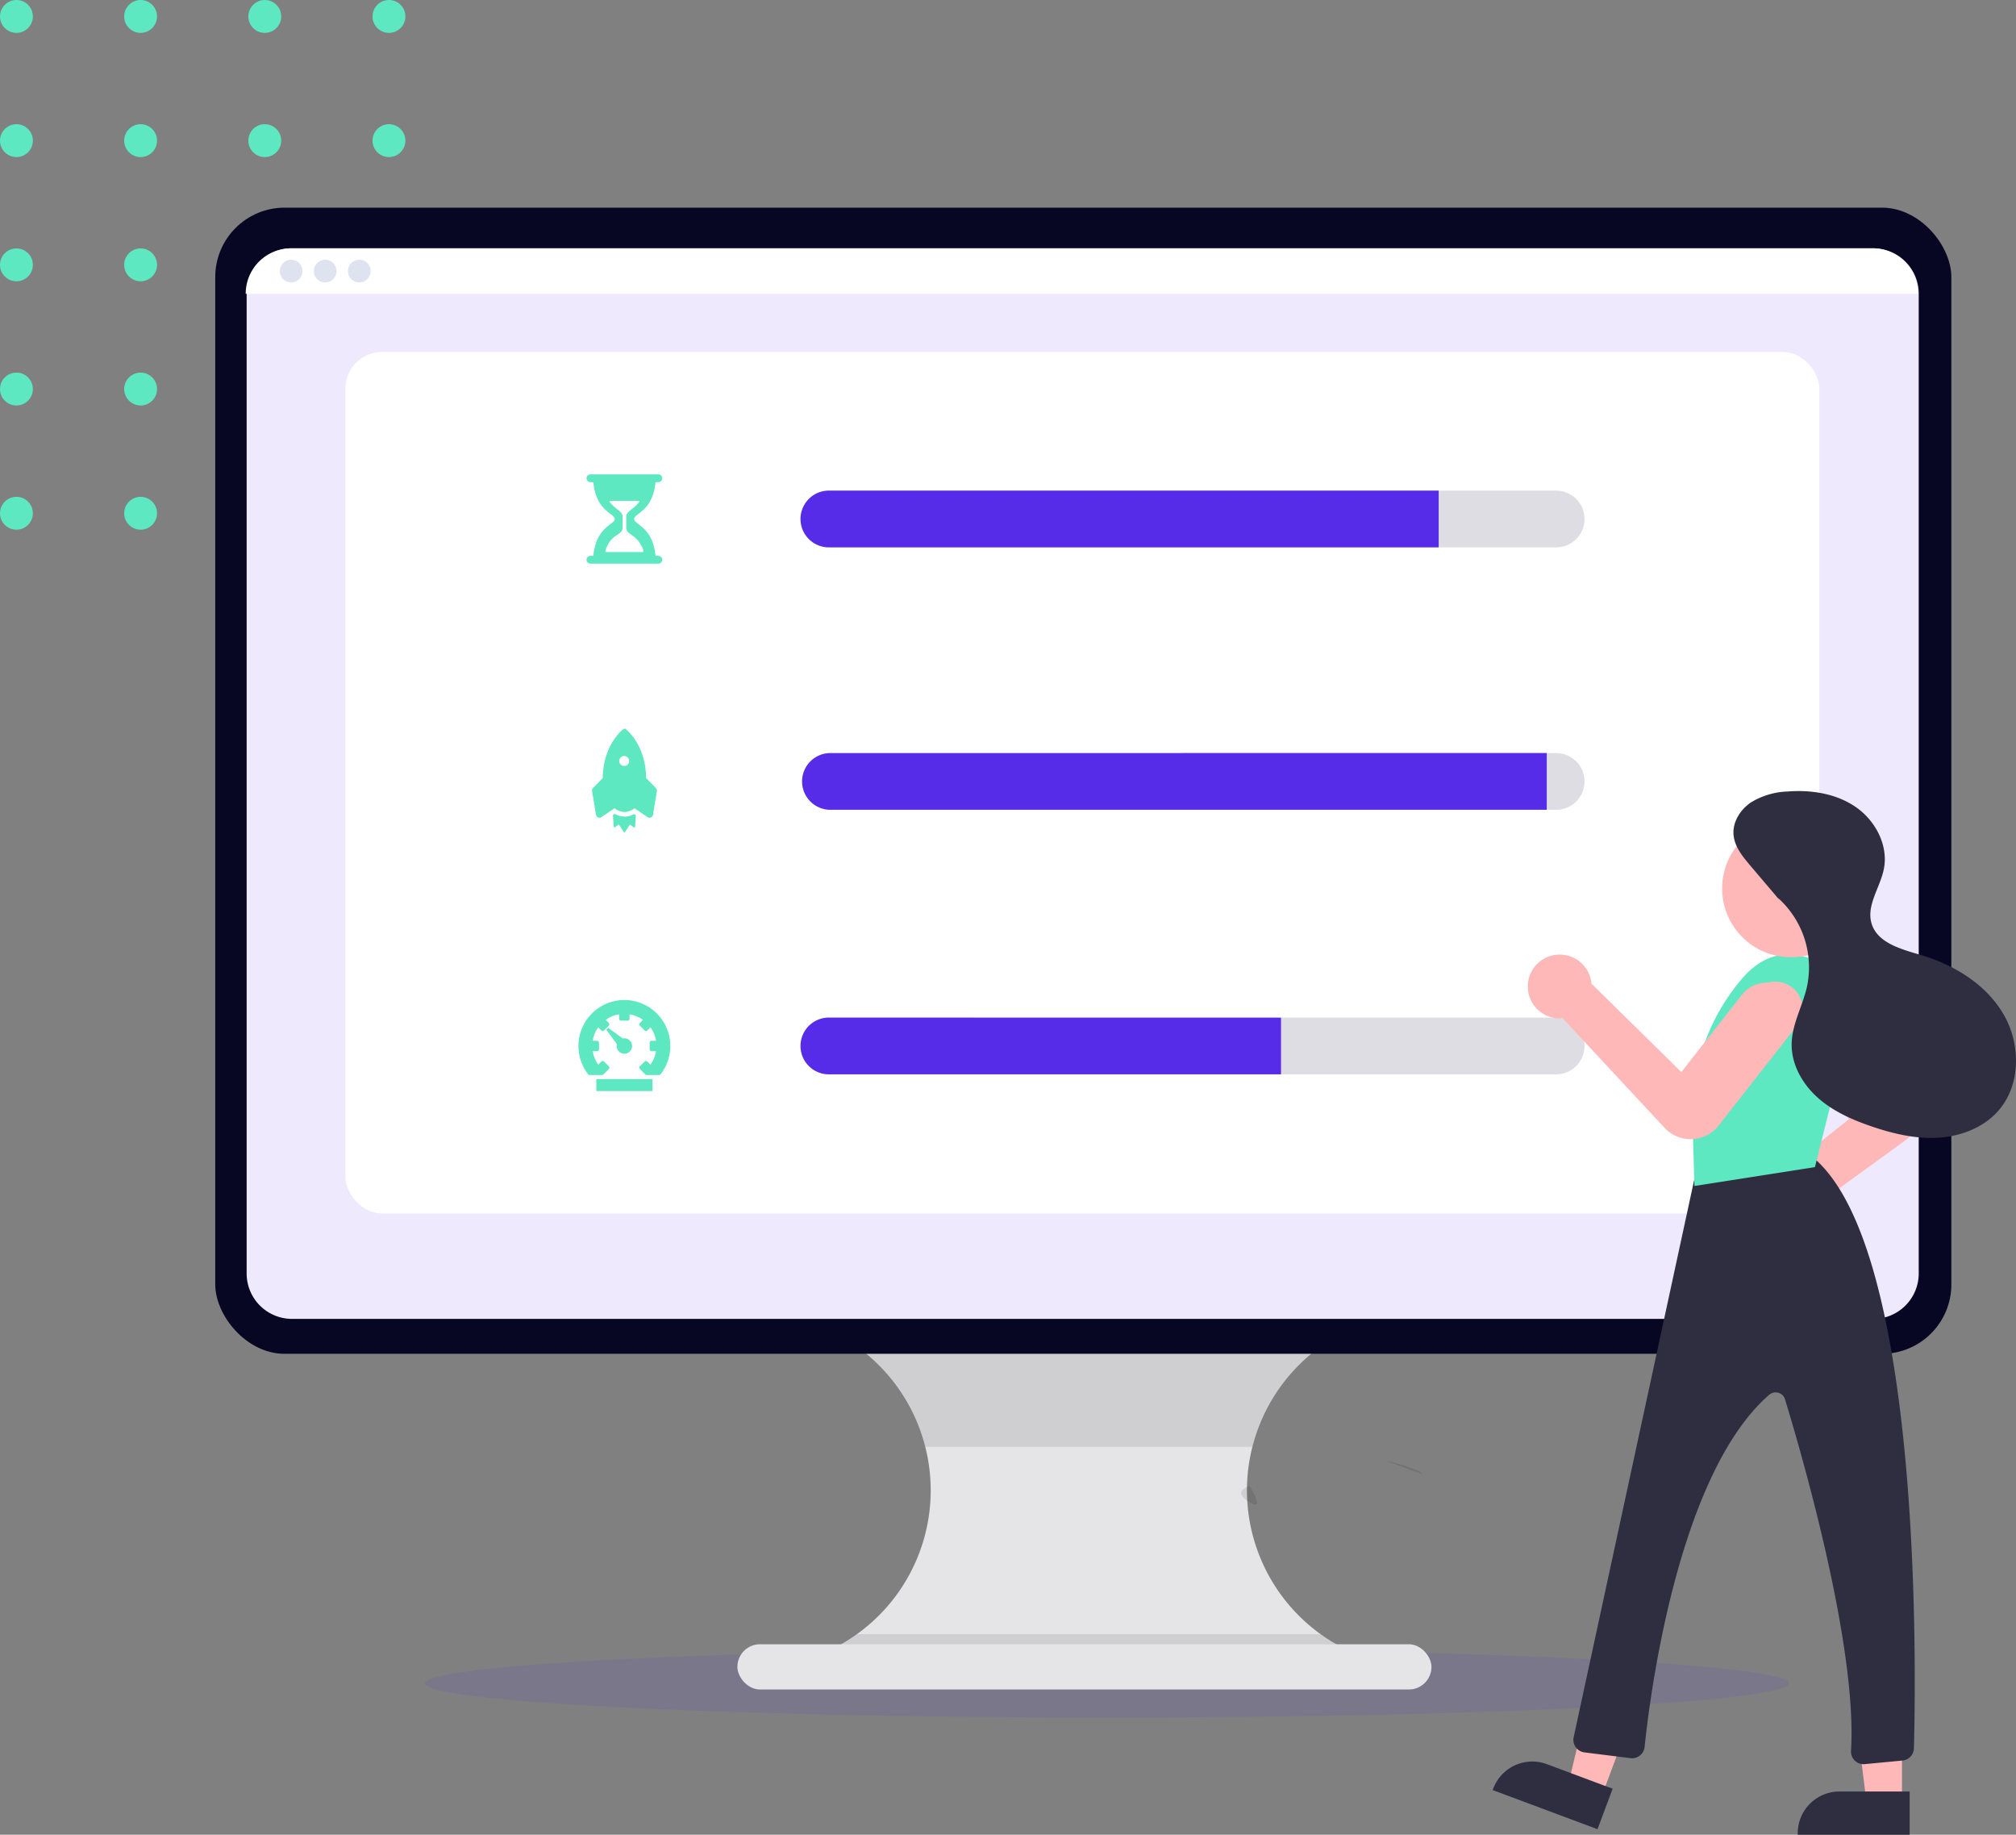 <?xml version="1.0" encoding="utf-8"?>
<svg xmlns="http://www.w3.org/2000/svg" xmlns:xlink="http://www.w3.org/1999/xlink" width="552" height="502.249" viewBox="0 0 552 502.249">
  <rect x="0" y="0" width="552" height="502.249" fill="#808080" stroke="none"/>
  <defs>
    <clipPath id="clip-path">
      <rect width="117" height="148" fill="none"/>
    </clipPath>
  </defs>
  <g id="objectif_lead_intro" transform="translate(-184.701 -37.112)">
    <g id="undraw_web_shopping_dd4l" transform="translate(184.701 39.112)">
      <g id="Pattern_Dot_Violet" data-name="Pattern Dot Violet" transform="translate(0 -2)">
        <g id="Grille_de_répétition_40" data-name="Grille de répétition 40" clip-path="url(#clip-path)">
          <g transform="translate(-655 -193)">
            <circle id="Ellipse_8" data-name="Ellipse 8" cx="4.5" cy="4.5" r="4.5" transform="translate(655 193)" fill="#5de8c1"/>
          </g>
          <g transform="translate(-621 -193)">
            <circle id="Ellipse_8-2" data-name="Ellipse 8" cx="4.5" cy="4.5" r="4.5" transform="translate(655 193)" fill="#5de8c1"/>
          </g>
          <g transform="translate(-587 -193)">
            <circle id="Ellipse_8-3" data-name="Ellipse 8" cx="4.5" cy="4.5" r="4.5" transform="translate(655 193)" fill="#5de8c1"/>
          </g>
          <g transform="translate(-553 -193)">
            <circle id="Ellipse_8-4" data-name="Ellipse 8" cx="4.5" cy="4.5" r="4.5" transform="translate(655 193)" fill="#5de8c1"/>
          </g>
          <g transform="translate(-655 -159)">
            <circle id="Ellipse_8-5" data-name="Ellipse 8" cx="4.5" cy="4.5" r="4.5" transform="translate(655 193)" fill="#5de8c1"/>
          </g>
          <g transform="translate(-621 -159)">
            <circle id="Ellipse_8-6" data-name="Ellipse 8" cx="4.5" cy="4.5" r="4.5" transform="translate(655 193)" fill="#5de8c1"/>
          </g>
          <g transform="translate(-587 -159)">
            <circle id="Ellipse_8-7" data-name="Ellipse 8" cx="4.5" cy="4.5" r="4.5" transform="translate(655 193)" fill="#5de8c1"/>
          </g>
          <g transform="translate(-553 -159)">
            <circle id="Ellipse_8-8" data-name="Ellipse 8" cx="4.5" cy="4.5" r="4.5" transform="translate(655 193)" fill="#5de8c1"/>
          </g>
          <g transform="translate(-655 -125)">
            <circle id="Ellipse_8-9" data-name="Ellipse 8" cx="4.5" cy="4.5" r="4.5" transform="translate(655 193)" fill="#5de8c1"/>
          </g>
          <g transform="translate(-621 -125)">
            <circle id="Ellipse_8-10" data-name="Ellipse 8" cx="4.5" cy="4.5" r="4.5" transform="translate(655 193)" fill="#5de8c1"/>
          </g>
          <g transform="translate(-587 -125)">
            <circle id="Ellipse_8-11" data-name="Ellipse 8" cx="4.5" cy="4.5" r="4.5" transform="translate(655 193)" fill="#5de8c1"/>
          </g>
          <g transform="translate(-553 -125)">
            <circle id="Ellipse_8-12" data-name="Ellipse 8" cx="4.5" cy="4.5" r="4.5" transform="translate(655 193)" fill="#5de8c1"/>
          </g>
          <g transform="translate(-655 -91)">
            <circle id="Ellipse_8-13" data-name="Ellipse 8" cx="4.5" cy="4.5" r="4.5" transform="translate(655 193)" fill="#5de8c1"/>
          </g>
          <g transform="translate(-621 -91)">
            <circle id="Ellipse_8-14" data-name="Ellipse 8" cx="4.5" cy="4.5" r="4.5" transform="translate(655 193)" fill="#5de8c1"/>
          </g>
          <g transform="translate(-587 -91)">
            <circle id="Ellipse_8-15" data-name="Ellipse 8" cx="4.5" cy="4.5" r="4.5" transform="translate(655 193)" fill="#5de8c1"/>
          </g>
          <g transform="translate(-553 -91)">
            <circle id="Ellipse_8-16" data-name="Ellipse 8" cx="4.5" cy="4.5" r="4.5" transform="translate(655 193)" fill="#5de8c1"/>
          </g>
          <g transform="translate(-655 -57)">
            <circle id="Ellipse_8-17" data-name="Ellipse 8" cx="4.5" cy="4.5" r="4.5" transform="translate(655 193)" fill="#5de8c1"/>
          </g>
          <g transform="translate(-621 -57)">
            <circle id="Ellipse_8-18" data-name="Ellipse 8" cx="4.5" cy="4.5" r="4.5" transform="translate(655 193)" fill="#5de8c1"/>
          </g>
          <g transform="translate(-587 -57)">
            <circle id="Ellipse_8-19" data-name="Ellipse 8" cx="4.5" cy="4.5" r="4.5" transform="translate(655 193)" fill="#5de8c1"/>
          </g>
          <g transform="translate(-553 -57)">
            <circle id="Ellipse_8-20" data-name="Ellipse 8" cx="4.5" cy="4.5" r="4.5" transform="translate(655 193)" fill="#5de8c1"/>
          </g>
        </g>
      </g>
    </g>
    <g id="Groupe_2969" data-name="Groupe 2969" transform="translate(112.635 -21)">
      <ellipse id="Ellipse_718" data-name="Ellipse 718" cx="186.742" cy="9.381" rx="186.742" ry="9.381" transform="translate(188.385 509.525)" fill="#572ce8" opacity="0.1"/>
      <g id="Groupe_1563" data-name="Groupe 1563" transform="translate(273.971 422.041)">
        <path id="Tracé_5256" data-name="Tracé 5256" d="M616.9,755.273v4.985H469.48V756.2a48.449,48.449,0,0,0,3.334-89.483H615.9a48.5,48.5,0,0,0,1,88.553Z" transform="translate(-448.165 -666.72)" fill="#e5e5e8"/>
        <path id="Tracé_5257" data-name="Tracé 5257" d="M617.807,666.72a48.531,48.531,0,0,0-26.774,32.129H501.5A48.531,48.531,0,0,0,474.73,666.72Z" transform="translate(-450.069 -666.72)" opacity="0.1"/>
        <path id="Tracé_5259" data-name="Tracé 5259" d="M616.9,802.715V807.7H469.48v-4.054a48.286,48.286,0,0,0,11.373-6.056H607.865A48.526,48.526,0,0,0,616.9,802.715Z" transform="translate(-448.165 -714.163)" opacity="0.1"/>
        <rect id="Rectangle_1378" data-name="Rectangle 1378" width="190.047" height="12.388" rx="6.194" transform="translate(0 86.174)" fill="#e5e5e8"/>
      </g>
      <g id="Groupe_1562" data-name="Groupe 1562" transform="translate(131.004 114.953)">
        <rect id="Rectangle_1441" data-name="Rectangle 1441" width="475.362" height="313.756" rx="19" transform="translate(0 0)" fill="#070723"/>
        <g id="Groupe_1561" data-name="Groupe 1561" transform="translate(8.339 11.133)">
          <path id="Tracé_5261" data-name="Tracé 5261" d="M683.243,156.456v268.17a12.437,12.437,0,0,1-12.437,12.437H237.847a12.431,12.431,0,0,1-12.437-12.437V156.456A12.437,12.437,0,0,1,237.847,144H670.806A12.444,12.444,0,0,1,683.243,156.456Z" transform="translate(-225.154 -144)" fill="#eee9fd"/>
          <g id="Groupe_1560" data-name="Groupe 1560" transform="translate(0 0)">
            <path id="Tracé_5262" data-name="Tracé 5262" d="M683.237,156.456H225.41A12.431,12.431,0,0,1,237.847,144H670.8a12.431,12.431,0,0,1,12.437,12.456Z" transform="translate(-225.41 -144)" fill="#fff"/>
            <circle id="Ellipse_227" data-name="Ellipse 227" cx="3.111" cy="3.111" r="3.111" transform="translate(9.327 3.124)" fill="#dfe3ef"/>
            <circle id="Ellipse_228" data-name="Ellipse 228" cx="3.111" cy="3.111" r="3.111" transform="translate(18.653 3.124)" fill="#dfe3ef"/>
            <circle id="Ellipse_229" data-name="Ellipse 229" cx="3.111" cy="3.111" r="3.111" transform="translate(27.979 3.124)" fill="#dfe3ef"/>
          </g>
          <g id="Groupe_2967" data-name="Groupe 2967" transform="translate(27.303 28.371)">
            <rect id="Rectangle_2049" data-name="Rectangle 2049" width="403.567" height="235.838" rx="10" transform="translate(0)" fill="#fff"/>
            <path id="Tracé_8488" data-name="Tracé 8488" d="M398.85,534.155h14.879v2.785H398.85Zm7.443-7.443a1.859,1.859,0,1,0-.515-3.648L401.9,520.23l-.23.209,2.841,3.871a1.971,1.971,0,0,0-.077.543,1.852,1.852,0,0,0,1.859,1.859Z" transform="translate(-329.899 -334.864)" fill="#5de8c1" stroke="#5de8c1" stroke-width="0.5"/>
            <g id="Tracé_8489" data-name="Tracé 8489" transform="translate(-327.87 -331.604)" fill="#5de8c1" stroke-linecap="round" stroke-linejoin="round">
              <path d="M 413.89 529.287 L 413.768 529.287 L 410.35 529.287 L 410.244 529.287 L 410.17 529.211 L 409.941 528.974 L 408.656 527.696 L 408.477 527.519 L 408.656 527.342 L 409.992 526.012 L 410.169 525.837 L 410.345 526.012 L 411.428 527.089 C 412.394 525.83 413.008 524.35 413.216 522.777 L 411.68 522.777 L 411.43 522.777 L 411.43 522.527 L 411.43 520.661 L 411.43 520.411 L 411.68 520.411 L 413.216 520.411 C 413.008 518.838 412.394 517.358 411.428 516.099 L 410.345 517.176 L 410.169 517.351 L 409.992 517.176 L 408.656 515.846 L 408.478 515.669 L 408.655 515.492 L 409.738 514.41 C 408.477 513.443 406.995 512.829 405.42 512.621 L 405.42 514.151 L 405.42 514.401 L 405.17 514.401 L 403.31 514.401 L 403.06 514.401 L 403.06 514.151 L 403.06 512.621 C 401.487 512.827 400.006 513.441 398.748 514.41 L 399.825 515.493 L 400.001 515.669 L 399.825 515.846 L 398.495 517.175 L 398.319 517.352 L 398.142 517.176 L 397.059 516.099 C 396.09 517.357 395.476 518.837 395.271 520.411 L 396.8 520.411 L 397.05 520.411 L 397.05 520.661 L 397.05 522.527 L 397.05 522.777 L 396.8 522.777 L 395.271 522.777 C 395.476 524.351 396.09 525.832 397.059 527.089 L 398.142 526.012 L 398.317 525.838 L 398.494 526.011 L 399.844 527.341 L 400.024 527.518 L 399.846 527.696 L 398.565 528.977 L 398.328 529.214 L 398.255 529.287 L 398.151 529.287 L 394.733 529.287 L 394.611 529.287 L 394.536 529.191 C 393.111 527.366 392.23 525.184 391.988 522.882 C 391.747 520.579 392.156 518.262 393.171 516.181 C 394.185 514.102 395.758 512.355 397.719 511.129 C 399.678 509.904 401.934 509.254 404.243 509.25 L 404.243 509.25 L 404.264 509.25 L 404.264 509.25 C 406.573 509.256 408.828 509.906 410.785 511.13 C 412.746 512.358 414.318 514.105 415.332 516.185 C 416.346 518.265 416.754 520.582 416.512 522.884 C 416.271 525.186 415.39 527.367 413.965 529.191 L 413.89 529.287 Z" stroke="none"/>
              <path d="M 404.243 509.5 C 404.246 509.5 404.249 509.5 404.251 509.5 C 404.256 509.5 404.26 509.5 404.264 509.5 L 404.243 509.5 M 404.251 509.5 C 399.634 509.505 395.421 512.14 393.396 516.29 C 391.368 520.446 391.887 525.393 394.733 529.037 L 398.151 529.037 L 398.388 528.8 L 399.669 527.519 L 398.318 526.189 L 397.037 527.464 C 395.883 526.056 395.171 524.338 394.99 522.527 L 396.8 522.527 L 396.8 520.661 L 394.99 520.661 C 395.171 518.85 395.883 517.132 397.037 515.725 L 398.318 516.999 L 399.648 515.669 L 398.374 514.388 C 399.782 513.234 401.499 512.522 403.31 512.341 L 403.31 514.151 L 405.17 514.151 L 405.17 512.341 C 406.982 512.523 408.702 513.235 410.113 514.388 L 408.832 515.669 L 410.169 516.999 L 411.45 515.725 C 412.601 517.134 413.313 518.851 413.497 520.661 L 411.68 520.661 L 411.68 522.527 L 413.497 522.527 C 413.313 524.338 412.601 526.054 411.45 527.464 L 410.169 526.189 L 408.832 527.519 L 410.12 528.8 L 410.35 529.037 L 413.768 529.037 C 416.613 525.394 417.132 520.449 415.107 516.294 C 413.083 512.142 408.87 509.506 404.251 509.5 M 404.243 509 L 404.264 509 C 404.267 509 404.269 509 404.271 509 C 406.625 509.007 408.922 509.67 410.917 510.918 C 412.918 512.17 414.522 513.954 415.556 516.075 C 416.591 518.198 417.008 520.561 416.761 522.91 C 416.514 525.258 415.616 527.484 414.162 529.345 C 414.068 529.466 413.922 529.537 413.768 529.537 L 410.35 529.537 C 410.214 529.537 410.085 529.482 409.991 529.385 L 409.764 529.152 L 408.479 527.874 C 408.385 527.78 408.332 527.652 408.332 527.519 C 408.332 527.386 408.385 527.259 408.479 527.165 L 409.816 525.835 C 409.914 525.738 410.041 525.689 410.169 525.689 C 410.296 525.689 410.424 525.738 410.521 525.835 L 411.399 526.708 C 412.185 525.612 412.706 524.357 412.926 523.027 L 411.68 523.027 C 411.403 523.027 411.18 522.803 411.18 522.527 L 411.18 520.661 C 411.18 520.385 411.403 520.161 411.68 520.161 L 412.926 520.161 C 412.706 518.831 412.185 517.576 411.399 516.48 L 410.521 517.353 C 410.424 517.45 410.296 517.499 410.169 517.499 C 410.041 517.499 409.914 517.45 409.816 517.353 L 408.479 516.023 C 408.385 515.93 408.332 515.802 408.332 515.67 C 408.332 515.537 408.384 515.409 408.478 515.315 L 409.356 514.438 C 408.259 513.651 407.002 513.13 405.67 512.911 L 405.67 514.151 C 405.67 514.427 405.446 514.651 405.17 514.651 L 403.31 514.651 C 403.034 514.651 402.81 514.427 402.81 514.151 L 402.81 512.911 C 401.479 513.129 400.224 513.65 399.129 514.438 L 400.003 515.316 C 400.197 515.512 400.197 515.828 400.002 516.023 L 398.672 517.352 C 398.574 517.45 398.446 517.499 398.318 517.499 C 398.191 517.499 398.063 517.45 397.966 517.353 L 397.087 516.479 C 396.299 517.574 395.778 518.83 395.56 520.161 L 396.8 520.161 C 397.077 520.161 397.3 520.385 397.3 520.661 L 397.3 522.527 C 397.3 522.803 397.077 523.027 396.8 523.027 L 395.56 523.027 C 395.778 524.358 396.299 525.614 397.087 526.709 L 397.966 525.835 C 398.063 525.738 398.191 525.689 398.318 525.689 C 398.445 525.689 398.572 525.737 398.669 525.833 L 400.02 527.163 C 400.115 527.256 400.168 527.384 400.169 527.517 C 400.17 527.651 400.117 527.779 400.023 527.873 L 398.741 529.154 L 398.505 529.391 C 398.411 529.484 398.284 529.537 398.151 529.537 L 394.733 529.537 C 394.579 529.537 394.433 529.466 394.338 529.345 C 392.885 527.483 391.986 525.257 391.74 522.908 C 391.493 520.559 391.911 518.194 392.946 516.071 C 393.981 513.951 395.586 512.168 397.586 510.917 C 399.583 509.668 401.883 509.005 404.238 509 C 404.24 509 404.242 509 404.243 509 Z" stroke="none" fill="#5de8c1"/>
            </g>
            <path id="Tracé_8490" data-name="Tracé 8490" d="M408.166,436.365a6.264,6.264,0,0,1-2.493-.634.446.446,0,0,0-.634.439l.2,2.966a.23.23,0,0,0,.369.16l.842-.641a.23.23,0,0,1,.327.063l1.191,1.866a.23.23,0,0,0,.383,0l1.2-1.866a.23.23,0,0,1,.334-.028l.842.641a.23.23,0,0,0,.369-.16l.2-2.966a.453.453,0,0,0-.634-.439,6.315,6.315,0,0,1-2.493.634Z" transform="translate(-331.779 -309.186)" fill="#5de8c1"/>
            <g id="Tracé_8491" data-name="Tracé 8491" transform="translate(-329.496 -299.205)" fill="#5de8c1" stroke-linecap="round" stroke-linejoin="round">
              <path d="M 412.771 426.47 C 412.63 426.47 412.493 426.427 412.376 426.347 L 408.643 423.813 C 407.896 424.469 406.948 424.856 405.952 424.907 L 405.938 424.908 L 405.924 424.907 C 404.917 424.849 403.951 424.461 403.182 423.811 L 399.436 426.348 C 399.322 426.427 399.185 426.47 399.043 426.47 C 398.942 426.47 398.844 426.448 398.753 426.406 C 398.533 426.305 398.38 426.094 398.352 425.855 L 397.281 419.365 C 397.247 419.136 397.322 418.903 397.481 418.74 L 400.195 415.957 C 400.217 411.222 401.713 407.864 402.97 405.877 C 404.347 403.7 405.711 402.672 405.768 402.629 L 405.918 402.518 L 406.067 402.63 C 406.124 402.672 407.475 403.694 408.838 405.868 C 410.082 407.852 411.563 411.207 411.584 415.957 L 414.292 418.733 C 414.461 418.884 414.553 419.1 414.544 419.328 L 414.543 419.343 L 414.54 419.358 L 413.462 425.855 C 413.434 426.094 413.281 426.305 413.062 426.406 C 412.97 426.448 412.872 426.47 412.771 426.47 Z M 405.828 409.557 C 405.389 409.557 404.964 409.738 404.661 410.055 C 404.201 410.534 404.081 411.235 404.355 411.84 C 404.617 412.417 405.194 412.789 405.827 412.789 C 405.851 412.789 405.875 412.789 405.9 412.787 L 405.905 412.787 L 405.908 412.787 C 406.771 412.766 407.46 412.047 407.443 411.183 L 407.443 411.18 L 407.443 411.177 C 407.445 410.513 407.048 409.923 406.432 409.675 C 406.239 409.597 406.035 409.557 405.828 409.557 Z" stroke="none"/>
              <path d="M 412.771 426.22 C 412.835 426.22 412.898 426.206 412.958 426.179 C 413.1 426.113 413.198 425.977 413.215 425.821 L 414.294 419.318 C 414.3 419.163 414.236 419.015 414.12 418.914 L 411.335 416.059 C 411.335 406.875 405.918 402.83 405.918 402.83 C 405.918 402.83 400.445 406.903 400.445 416.059 L 397.66 418.914 C 397.555 419.023 397.506 419.174 397.528 419.324 L 398.6 425.821 C 398.616 425.977 398.714 426.113 398.857 426.179 C 398.916 426.206 398.98 426.22 399.043 426.22 C 399.132 426.22 399.221 426.193 399.296 426.141 L 403.202 423.495 C 403.953 424.187 404.919 424.598 405.939 424.658 C 406.943 424.606 407.895 424.193 408.619 423.495 L 412.518 426.141 C 412.594 426.193 412.682 426.22 412.771 426.22 M 405.828 409.307 C 406.062 409.307 406.299 409.351 406.525 409.443 C 407.233 409.728 407.695 410.415 407.693 411.178 C 407.713 412.183 406.916 413.014 405.911 413.037 L 405.911 413.037 C 405.883 413.038 405.855 413.039 405.827 413.039 C 405.097 413.039 404.431 412.613 404.128 411.944 C 403.813 411.249 403.952 410.432 404.48 409.882 C 404.839 409.507 405.329 409.307 405.828 409.307 M 412.771 426.72 C 412.579 426.72 412.393 426.662 412.234 426.552 L 408.659 424.126 C 407.895 424.743 406.952 425.106 405.965 425.157 C 405.956 425.158 405.947 425.158 405.939 425.158 C 405.929 425.158 405.919 425.158 405.909 425.157 C 404.912 425.099 403.953 424.734 403.169 424.122 L 399.577 426.555 C 399.422 426.662 399.236 426.72 399.043 426.72 C 398.906 426.72 398.773 426.691 398.648 426.633 C 398.352 426.497 398.145 426.213 398.105 425.89 L 397.034 419.406 C 397.034 419.403 397.034 419.4 397.033 419.398 C 396.988 419.096 397.089 418.785 397.301 418.566 L 399.946 415.855 C 399.988 411.113 401.493 407.744 402.759 405.744 C 404.16 403.528 405.56 402.473 405.619 402.429 C 405.708 402.363 405.813 402.33 405.918 402.33 C 406.023 402.33 406.128 402.363 406.217 402.429 C 406.275 402.473 407.662 403.522 409.05 405.735 C 410.302 407.732 411.792 411.1 411.834 415.855 L 414.466 418.552 C 414.686 418.754 414.805 419.038 414.793 419.338 C 414.792 419.358 414.79 419.379 414.787 419.399 L 413.71 425.89 C 413.67 426.213 413.463 426.497 413.167 426.633 C 413.042 426.691 412.909 426.72 412.771 426.72 Z M 405.828 409.807 C 405.457 409.807 405.097 409.96 404.841 410.228 C 404.452 410.633 404.351 411.226 404.583 411.737 C 404.804 412.224 405.292 412.539 405.827 412.539 C 405.847 412.539 405.868 412.539 405.888 412.538 C 405.892 412.538 405.897 412.537 405.901 412.537 C 406.628 412.52 407.207 411.915 407.193 411.188 C 407.193 411.184 407.193 411.18 407.193 411.177 C 407.195 410.615 406.859 410.117 406.338 409.906 C 406.175 409.84 406.003 409.807 405.828 409.807 Z" stroke="none" fill="#5de8c1"/>
            </g>
            <path id="Tracé_8492" data-name="Tracé 8492" d="M414.4,324.8h-.293c-.383,0-.7-.049-.738-.432h0c-.849-7.9-5.828-8.049-5.828-9.908s4.985-2.012,5.828-9.908h0c.042-.383.355-.432.738-.432h.293a.836.836,0,0,0,.842-.773.822.822,0,0,0-.815-.856H395.845a.836.836,0,0,0-.836.773.815.815,0,0,0,.815.856h.32c.376,0,.7.049.738.432h0c.849,7.9,5.828,8.049,5.828,9.908s-4.985,2.012-5.828,9.908h0c-.042.383-.362.432-.738.432h-.3a.836.836,0,0,0-.836.773.815.815,0,0,0,.815.856h18.6a.815.815,0,0,0,.815-.856.842.842,0,0,0-.843-.773Zm-14.663-1.984c1.671-4.644,4.623-4.08,4.623-5.911v-3.231c0-1.128-2.138-1.915-3.481-3.746a.453.453,0,0,1,.376-.7h7.729a.453.453,0,0,1,.39.7c-1.316,1.838-3.481,2.625-3.481,3.753v3.231c0,1.817,2.841,1.323,4.637,5.911.167.411.042.926-.4.926h-9.991C399.688,323.733,399.584,323.232,399.737,322.814Z" transform="translate(-328.732 -268.728)" fill="#5de8c1" stroke="#5de8c1" stroke-width="0.5"/>
            <path id="Tracé_8493" data-name="Tracé 8493" d="M693.447,316.285a7.749,7.749,0,0,1-7.729,7.763H486.762a7.763,7.763,0,1,1,0-15.52H685.719A7.756,7.756,0,0,1,693.447,316.285Z" transform="translate(-354.173 -270.562)" fill="#5a5773" opacity="0.2"/>
            <path id="Tracé_8494" data-name="Tracé 8494" d="M693.65,419.459a7.749,7.749,0,0,1-7.728,7.77H486.965a7.763,7.763,0,0,1,0-15.52H685.922A7.763,7.763,0,0,1,693.65,419.459Z" transform="translate(-354.376 -301.903)" fill="#5a5773" opacity="0.2"/>
            <path id="Tracé_8495" data-name="Tracé 8495" d="M693.447,523.479a7.749,7.749,0,0,1-7.728,7.75H486.762a7.763,7.763,0,1,1,0-15.52H685.719A7.756,7.756,0,0,1,693.447,523.479Z" transform="translate(-354.173 -333.489)" fill="#5a5773" opacity="0.2"/>
            <path id="Tracé_8496" data-name="Tracé 8496" d="M653.517,308.528v15.52H486.762a7.763,7.763,0,1,1,0-15.52Z" transform="translate(-354.173 -270.562)" fill="#572ce8"/>
            <path id="Tracé_8497" data-name="Tracé 8497" d="M683.311,411.69v15.534H486.965a7.763,7.763,0,0,1,0-15.52Z" transform="translate(-354.376 -301.896)" fill="#572ce8"/>
            <path id="Tracé_8498" data-name="Tracé 8498" d="M610.348,515.722v15.506H486.762a7.763,7.763,0,1,1,0-15.52Z" transform="translate(-354.173 -333.489)" fill="#572ce8"/>
          </g>
        </g>
      </g>
    </g>
    <path id="Tracé_8535" data-name="Tracé 8535" d="M953.44,731.65s9.611,2.271,10.212,3.809Z" transform="translate(-389.406 -294.739)" opacity="0.1"/>
    <path id="Tracé_8536" data-name="Tracé 8536" d="M890,743.25s-5.022,1.46-.162,4.373S890,743.25,890,743.25Z" transform="translate(-363.166 -299.371)" opacity="0.1"/>
    <g id="undraw_Status_update_re_dm9y" transform="translate(593.416 253.661)">
      <path id="Tracé_8550" data-name="Tracé 8550" d="M242.491,381.02a8.629,8.629,0,0,0,5.791-2.21,8.751,8.751,0,0,0,2.923-6.288l34.036-24.753a8.787,8.787,0,0,0,1.045-13.32l-25.34-25.339a7.466,7.466,0,0,0-12.745,5.279,16.983,16.983,0,0,0,4.327,10.445l17.205,17.206-27,21.525c-.083-.006-.166-.01-.251-.01a8.733,8.733,0,0,0-1,17.409A9.164,9.164,0,0,0,242.491,381.02Z" transform="translate(-172.135 -252.253)" fill="#ffb8b8"/>
      <path id="Tracé_8551" data-name="Tracé 8551" d="M230.849,424.952l-9.132-3.409,8.8-36.848L244,389.727Z" transform="translate(-200.939 -149.977)" fill="#ffb8b8"/>
      <path id="Tracé_8552" data-name="Tracé 8552" d="M0,11.837H30.637V0H11.418A11.418,11.418,0,0,0,0,11.418v.419Z" transform="translate(4.14 262.384) rotate(20.472)" fill="#2f2e41"/>
      <path id="Tracé_8553" data-name="Tracé 8553" d="M146.124,427.939h-9.748l-4.637-37.6h14.387Z" transform="translate(-34.053 -151.293)" fill="#ffb8b8"/>
      <path id="Tracé_8554" data-name="Tracé 8554" d="M0,11.837H30.637V0H11.418A11.418,11.418,0,0,0,0,11.418v.419Z" transform="translate(83.526 273.862)" fill="#2f2e41"/>
      <path id="Tracé_8555" data-name="Tracé 8555" d="M314.712,532.209q.164,0,.329-.016l10.333-.984a3.452,3.452,0,0,0,3.123-3.339c.6-22.378,2.1-135.318-26.965-161.2a3.365,3.365,0,0,0-1.794-.811h0c-5.264-.722-23.025-2.491-30.543,5.07a3.521,3.521,0,0,0-.952,1.737l-32.91,152.16a3.452,3.452,0,0,0,2.945,4.154l12.618,1.577a3.447,3.447,0,0,0,3.861-3.066c1.256-12.231,8.8-74.359,34.081-96.381a2.72,2.72,0,0,1,2.544-.572,2.621,2.621,0,0,1,1.814,1.785c4.68,15.314,19.815,67.51,18.076,96.226a3.445,3.445,0,0,0,3.439,3.658Z" transform="translate(-213.162 -265.822)" fill="#2f2e41"/>
      <path id="Tracé_8556" data-name="Tracé 8556" d="M300.83,304.467s-17.493-20.674-31.805-3.976h0a56.843,56.843,0,0,0-13.66,38.68l.54,18.172,33-5.168Z" transform="translate(-200.671 -249.236)" fill="#5de8c1"/>
      <path id="Tracé_8557" data-name="Tracé 8557" d="M319.843,344.533q.206,0,.412-.009a9.75,9.75,0,0,0,7.272-3.729l21.411-27.3a7.466,7.466,0,0,0-6.771-12.02l-3.014.364a8.557,8.557,0,0,0-4.963,2.8L317.3,326.17l-24.61-24.226c0-.083-.01-.166-.02-.25a8.733,8.733,0,1,0-7.855,9.741L312.7,341.418A9.748,9.748,0,0,0,319.843,344.533Z" transform="translate(-265.654 -249.243)" fill="#ffb8b8"/>
      <g id="Groupe_2968" data-name="Groupe 2968" transform="translate(62.825 0)">
        <ellipse id="Ellipse_723" data-name="Ellipse 723" cx="18.838" cy="18.838" rx="18.838" ry="18.838" transform="translate(0 7.818)" fill="#ffb8b8"/>
        <path id="Tracé_8558" data-name="Tracé 8558" d="M211.8,256.559l-8.093-9.535c-2.086-2.457-4.267-5.134-4.562-8.343-.323-3.518,1.817-6.938,4.742-8.919a20.6,20.6,0,0,1,10.041-3c6.533-.507,13.408.572,18.779,4.327s8.885,10.533,7.575,16.953c-1.031,5.056-4.831,9.9-3.354,14.843,1.616,5.41,8.242,7.069,13.653,8.682,9.081,2.708,17.753,8.038,22.512,16.233s4.738,19.494-1.606,26.533c-4.108,4.558-10.3,6.863-16.43,7.21s-12.224-1.1-18.034-3.07c-5.351-1.818-10.644-4.155-14.857-7.922s-7.247-9.157-7.116-14.807c.125-5.384,3.009-10.289,4.194-15.542a25.506,25.506,0,0,0-7.973-24.336" transform="translate(-196.018 -226.644)" fill="#2f2e41"/>
      </g>
    </g>
  </g>
</svg>
